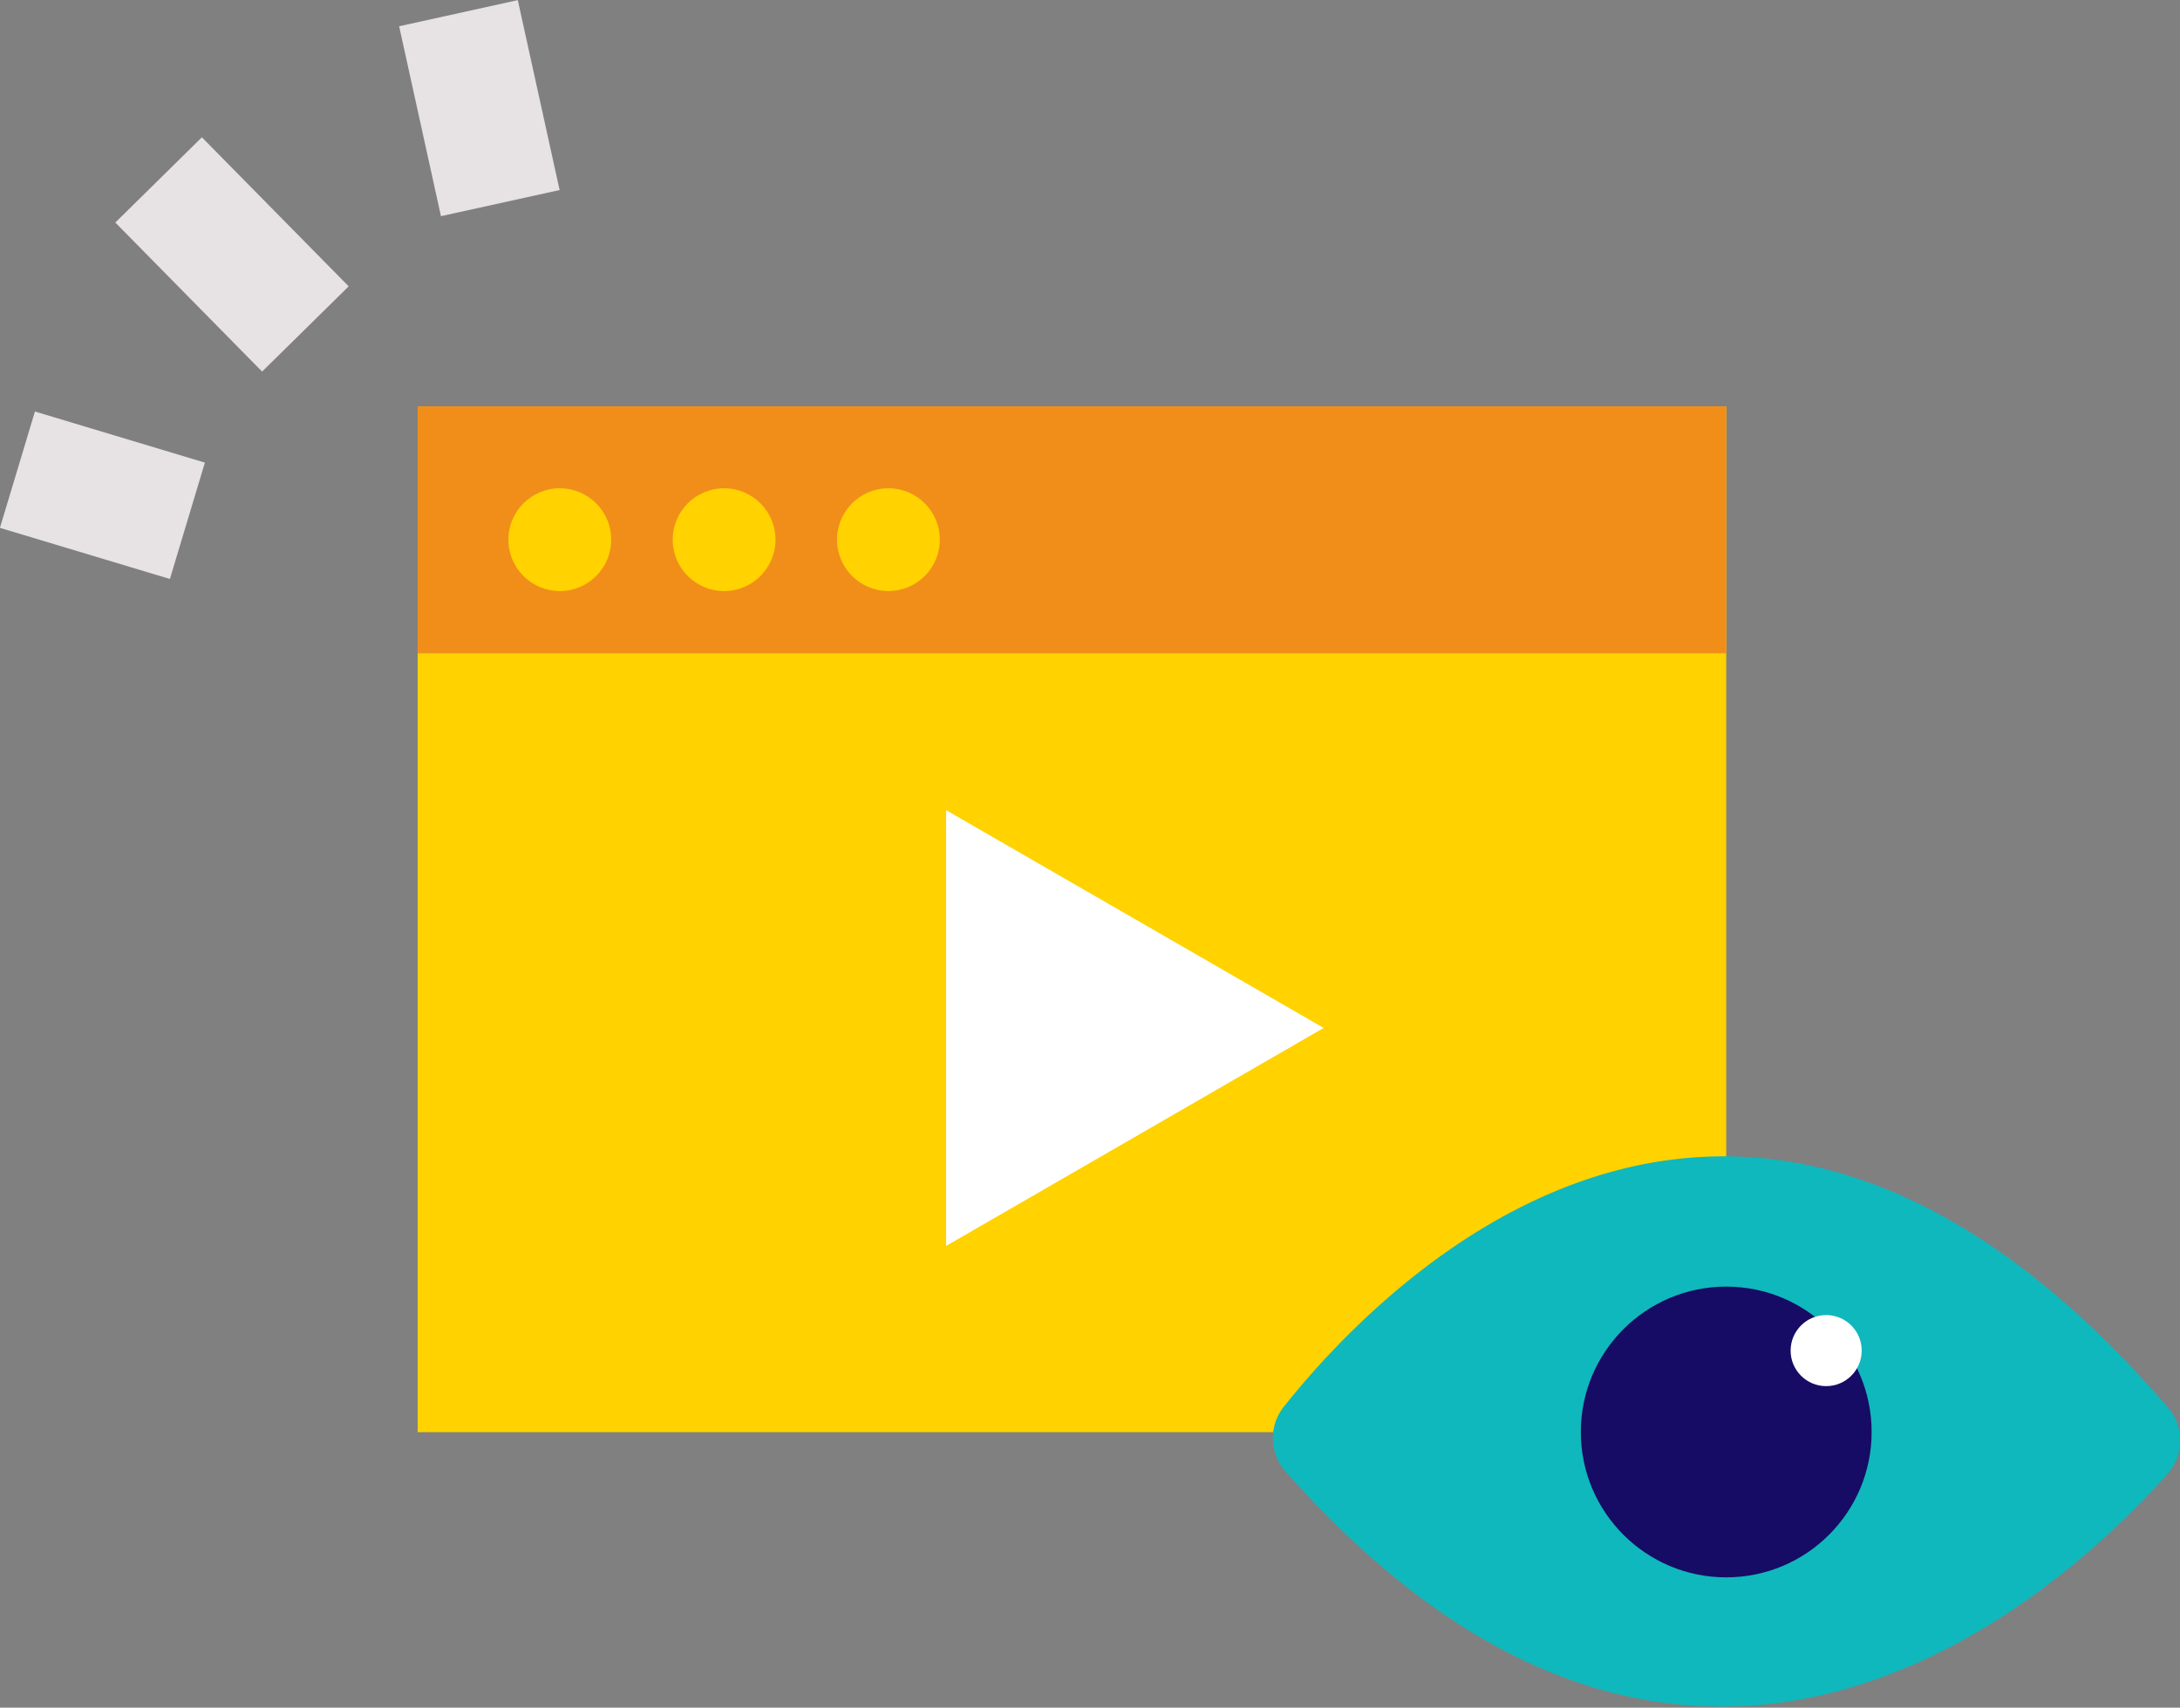 <svg xmlns="http://www.w3.org/2000/svg" viewBox="0 0 114.1 89.39"><rect x="0" y="0" width="114.1" height="89.39" fill="#808080" stroke="none"/><defs><style>.cls-1{fill:#ffd200;}.cls-2{fill:#f18e1a;}.cls-3{fill:#fff;}.cls-4{fill:#e7e2e4;}.cls-5{fill:#0fb8bc;fill-rule:evenodd;}.cls-6{fill:#160c65;}</style></defs><g id="Layer_2" data-name="Layer 2"><g id="Layer_1-2" data-name="Layer 1"><rect class="cls-1" x="21.86" y="21.27" width="68.49" height="53.7"/><rect class="cls-2" x="21.86" y="21.27" width="68.49" height="12.93"/><circle class="cls-1" cx="29.3" cy="28.25" r="2.69"/><circle class="cls-1" cx="37.9" cy="28.25" r="2.69"/><circle class="cls-1" cx="46.5" cy="28.25" r="2.69"/><polygon class="cls-3" points="69.28 53.81 49.52 42.41 49.52 65.22 69.28 53.81"/><rect class="cls-4" x="2.18" y="21.28" width="6.36" height="9.29" transform="translate(-21.01 23.59) rotate(-73.26)"/><rect class="cls-4" x="8.96" y="7.84" width="6.36" height="10.95" transform="translate(-5.85 12.35) rotate(-44.56)"/><rect class="cls-4" x="21.91" y="0.57" width="6.36" height="10.18" transform="translate(-0.63 5.53) rotate(-12.42)"/><path class="cls-5" d="M67.17,73.67c5-6.31,23.79-26.11,46.29,0a2.63,2.63,0,0,1,0,3.47c-5.33,6-24.67,24.22-46.18-.12A2.63,2.63,0,0,1,67.17,73.67Z"/><circle class="cls-6" cx="90.35" cy="74.96" r="7.61"/><circle class="cls-3" cx="95.58" cy="70.7" r="1.86"/></g></g></svg>